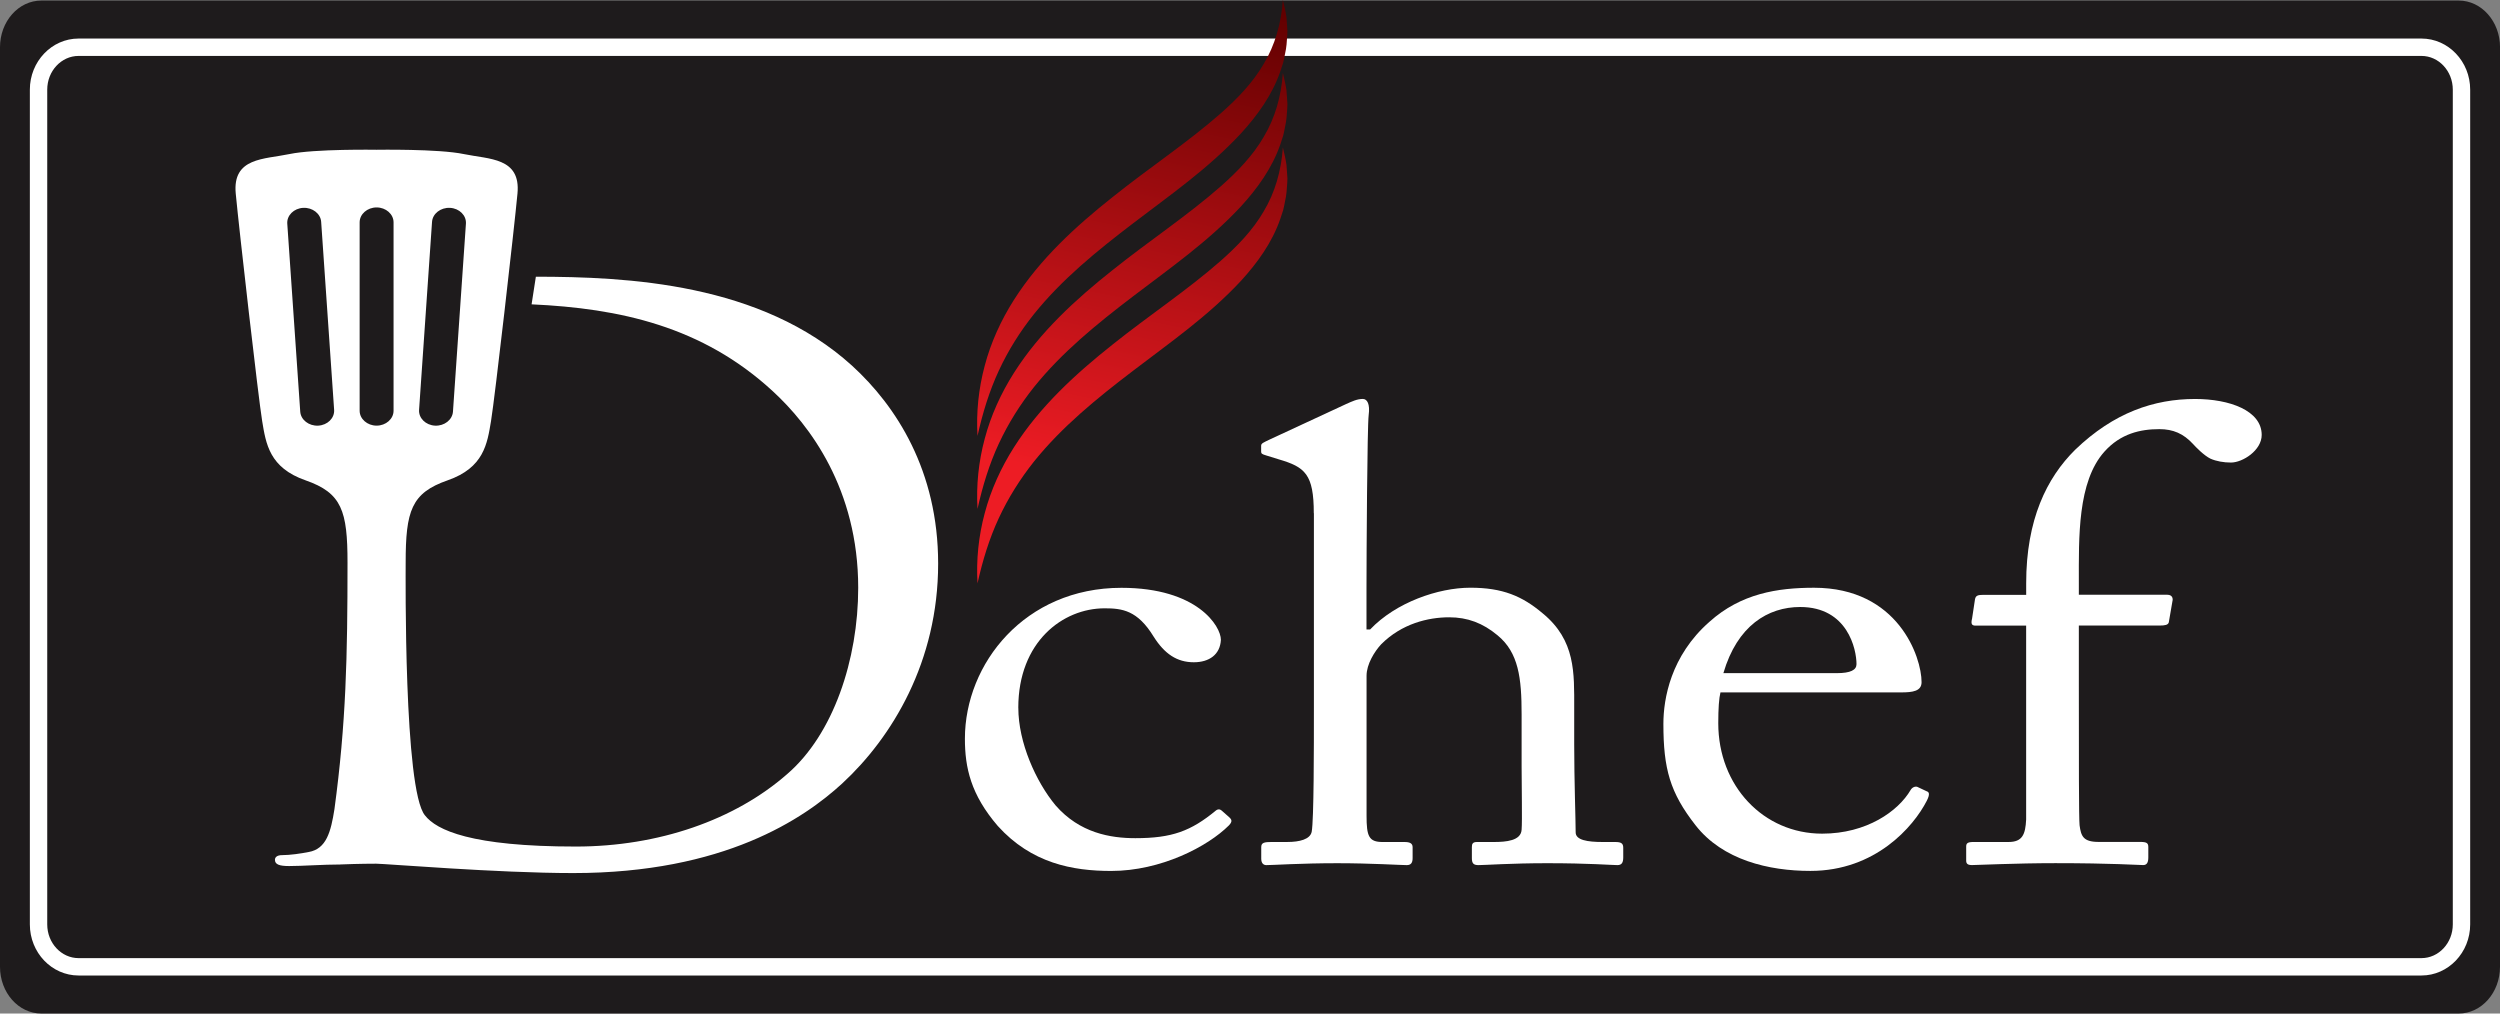 <svg xmlns="http://www.w3.org/2000/svg" xmlns:xlink="http://www.w3.org/1999/xlink" id="Layer_2" data-name="Layer 2" viewBox="0 0 719.27 291.6"><rect x="0" y="0" width="719.27" height="291.6" fill="#808080" stroke="none"/><defs><style>      .cls-1 {        fill: url(#linear-gradient);      }      .cls-1, .cls-2, .cls-3, .cls-4 {        stroke-width: 0px;      }      .cls-2 {        fill-rule: evenodd;      }      .cls-2, .cls-4 {        fill: #fff;      }      .cls-3 {        fill: #1e1b1c;      }    </style><linearGradient id="linear-gradient" x1="307.7" y1="174.05" x2="344.43" y2="-6.96" gradientUnits="userSpaceOnUse"><stop offset=".2" stop-color="#ed1c24"></stop><stop offset=".58" stop-color="#aa0e12"></stop><stop offset=".97" stop-color="#620000"></stop><stop offset="1" stop-color="#5c0000"></stop></linearGradient></defs><g id="Layer_1-2" data-name="Layer 1"><g><path class="cls-3" d="m719.27,278.16c0,7.42-5.32,13.44-11.89,13.44H11.89c-6.57,0-11.89-6.01-11.89-13.44V13.59C0,6.17,5.32.16,11.89.16h695.5c6.57,0,11.89,6.02,11.89,13.44v264.57Z"></path><path class="cls-4" d="m696.67,280.66H22.61c-7.73,0-14.02-6.59-14.02-14.7V25.79c0-8.1,6.29-14.7,14.02-14.7h674.06c7.73,0,14.02,6.59,14.02,14.7v240.17c0,8.1-6.29,14.7-14.02,14.7ZM22.61,16.09c-4.97,0-9.02,4.35-9.02,9.7v240.17c0,5.35,4.05,9.7,9.02,9.7h674.06c4.97,0,9.02-4.35,9.02-9.7V25.79c0-5.35-4.05-9.7-9.02-9.7H22.61Z"></path><path class="cls-1" d="m369.09,0c.38,1.63.8,3.3,1.04,5l.18,2.58.09,1.31c.01.43-.03.87-.05,1.3-.11,1.74-.21,3.51-.62,5.23-.18.86-.31,1.76-.55,2.61l-.83,2.54c-2.34,6.79-6.62,12.67-11.29,17.79-9.51,10.23-20.63,17.91-31.06,25.89-10.44,7.96-20.49,16.13-28.51,26.11-3.98,4.99-7.41,10.42-10.13,16.3-2.73,5.88-4.66,12.18-6.12,18.75-.4-6.7.29-13.56,2.08-20.21,1.75-6.66,4.68-13.07,8.41-18.94,7.5-11.79,17.87-21.23,28.39-29.57,10.52-8.43,21.6-15.71,31.17-24.14,4.76-4.22,9.16-8.76,12.29-14.16,3.22-5.35,5.04-11.61,5.51-18.38Zm-5.51,39.39c-3.13,5.4-7.53,9.94-12.29,14.16-9.57,8.43-20.64,15.71-31.17,24.14-10.53,8.35-20.9,17.78-28.39,29.57-3.73,5.87-6.65,12.28-8.41,18.94-1.79,6.65-2.48,13.51-2.08,20.21,1.46-6.57,3.39-12.88,6.12-18.75,2.73-5.87,6.16-11.31,10.13-16.3,8.02-9.98,18.06-18.15,28.51-26.11,10.42-7.97,21.55-15.66,31.06-25.89,4.67-5.12,8.95-11,11.29-17.79l.83-2.54c.24-.86.37-1.75.55-2.61.41-1.72.51-3.49.62-5.23.02-.44.06-.87.05-1.3l-.09-1.31-.18-2.58c-.24-1.7-.66-3.37-1.04-5-.47,6.77-2.29,13.03-5.51,18.38Zm0,21.42c-3.13,5.4-7.53,9.95-12.29,14.16-9.57,8.43-20.64,15.72-31.17,24.14-10.53,8.35-20.9,17.79-28.39,29.57-3.73,5.87-6.65,12.28-8.41,18.94-1.79,6.65-2.48,13.51-2.08,20.21,1.46-6.58,3.39-12.88,6.12-18.75,2.73-5.87,6.16-11.3,10.13-16.3,8.02-9.98,18.06-18.15,28.51-26.11,10.42-7.98,21.55-15.66,31.06-25.89,4.67-5.12,8.95-11,11.29-17.8l.83-2.53c.24-.85.37-1.75.55-2.61.41-1.72.51-3.49.62-5.23.02-.44.06-.87.05-1.31l-.09-1.3-.18-2.58c-.24-1.7-.66-3.37-1.04-5-.47,6.77-2.29,13.03-5.51,18.38Z"></path><g><path class="cls-2" d="m98,248.71c5.36-.22,9.71-.22,10.22-.22,1.28,0,9.96.67,21.2,1.35,10.98.67,24.52,1.35,35.5,1.35,43.43,0,66.41-15.69,77.4-25.79,14.31-13.23,27.59-34.98,27.59-63.24,0-26.69-12.01-45.3-24.78-56.96-26.25-23.81-64.67-25.56-90.96-25.59l-1.23,7.95c25.26,1.15,49.17,6.3,69.45,25.05,10.48,9.65,24.52,28.03,24.52,56.51,0,20.63-7.15,42.16-20.44,53.59-15.07,13.22-37.04,20.85-60.79,20.85-30.14,0-40.1-4.71-43.42-8.97-6.11-7.35-5.55-69.23-5.55-72.73,0-14.88,1.63-20.03,12.06-23.66,10.43-3.63,11.41-10.49,12.5-17.08,1.09-6.58,6.63-55.04,7.61-65.44.98-10.4-8.15-9.83-15.43-11.35-7.28-1.53-25.1-1.24-25.1-1.24,0,0-17.82-.29-25.1,1.24-7.28,1.53-16.41.96-15.43,11.35.98,10.4,6.52,58.85,7.6,65.44,1.09,6.58,2.07,13.45,12.5,17.08,10.43,3.63,12.06,8.78,12.06,23.66,0,27.12-.42,46.23-3.76,70.94-1.03,6.5-2.3,11.44-7.41,12.33-2.3.45-5.36.9-7.66.9-1.53,0-2.05.67-2.05,1.34,0,1.35,1.28,1.8,4.09,1.8,3.83,0,9.7-.45,14.81-.45h0Zm31.47-188.91h0c2.68.14,4.74,2.18,4.58,4.54l-3.73,54.1c-.17,2.35-2.49,4.16-5.17,4.02-2.68-.14-4.74-2.18-4.58-4.54l3.73-54.1c.16-2.35,2.49-4.16,5.17-4.02h0Zm-42.24,0h0c-2.68.14-4.74,2.18-4.58,4.54l3.73,54.1c.16,2.35,2.49,4.16,5.17,4.02,2.68-.14,4.74-2.18,4.58-4.54l-3.73-54.1c-.16-2.35-2.49-4.16-5.17-4.02h0Zm21.12-.12h0c2.68,0,4.88,1.93,4.88,4.29v54.2c0,2.36-2.2,4.29-4.88,4.29h0c-2.68,0-4.88-1.93-4.88-4.29v-54.2c0-2.36,2.2-4.29,4.88-4.29h0Z"></path><g><path class="cls-4" d="m292.98,203.65c0,9.97,5.05,21.24,10.73,28.08,6.94,7.94,15.78,9.42,22.94,9.42,10.52,0,15.99-2.03,23.15-7.94.42-.37,1.05-.55,1.68,0l2.1,1.85c.84.74,1.05,1.29,0,2.4-6.1,6.1-19.57,13.12-33.88,13.12-11.15,0-22.94-2.22-32.62-12.93-7.79-9.05-9.47-16.81-9.47-25.12,0-21.61,17.25-43.41,45.03-43.41,21.89,0,28.62,11.08,28.62,14.96-.21,4.25-3.37,6.46-7.79,6.46-4.84,0-8.42-2.4-11.57-7.39-4.63-7.57-9.05-8.13-14.1-8.13-12,0-24.83,9.61-24.83,28.63Z"></path><path class="cls-4" d="m377.99,147.67c0-11.27-2.53-13.3-10.1-15.52l-3.58-1.11c-1.26-.37-1.47-.55-1.47-1.11v-1.66c0-.74.63-.92,2.53-1.85l21.89-10.16c1.68-.74,3.15-1.48,4.84-1.48,1.26,0,2.1,1.48,1.68,4.62-.42,3.14-.63,40.64-.63,49.88v11.82h1.05c7.37-7.76,19.57-12.01,28.83-12.01s14.94,2.4,20.83,7.39c9.47,7.76,9.05,17.18,9.05,27.16v10.53c0,10.34.42,21.8.42,25.31,0,2.22,3.37,2.77,7.79,2.77h3.58c1.69,0,2.32.37,2.32,1.66v2.77c0,1.48-.42,2.22-1.68,2.22-1.47,0-8.21-.55-20.2-.55-10.31,0-17.89.55-19.78.55-1.47,0-1.89-.55-1.89-2.03v-3.14c0-.92.21-1.48,1.47-1.48h4.84c3.58,0,7.79-.37,8-3.51.21-2.59,0-12.38,0-18.29v-14.96c0-10.35-.84-17.73-6.94-22.72-4.21-3.51-8.63-5.17-13.89-5.17-6.1,0-13.68,1.85-19.57,7.76-1.89,2.03-4.21,5.72-4.21,9.05v40.27c0,5.91.63,7.57,4.63,7.57h6.31c1.47,0,2.31.37,2.31,1.48v3.14c0,1.29-.42,2.03-1.68,2.03-1.68,0-10.31-.55-19.99-.55-10.52,0-18.52.55-20.41.55-.84,0-1.47-.55-1.47-1.85v-3.33c0-1.29.84-1.48,3.16-1.48h4.42c3.37,0,6.52-.74,6.94-2.96.63-3.51.63-23.83.63-35.84v-55.79Z"></path><path class="cls-4" d="m494.99,199.21c-.42,1.66-.63,4.62-.63,8.87,0,18.1,13.05,31.77,29.88,31.77,12.84,0,21.89-6.47,25.46-12.56.42-.74,1.26-1.11,1.89-.92l2.74,1.29c.63.19,1.05.74,0,2.77-3.79,7.39-14.73,20.14-33.46,20.14-11.99,0-25.25-3.14-33.04-13.12-7.37-9.42-9.26-16.26-9.26-29.19,0-7.2,2.1-19.58,13.26-29.37,9.05-8.13,19.57-9.79,30.09-9.79,24.2,0,30.93,19.95,30.93,27.16,0,2.59-2.53,2.95-5.89,2.95h-51.98Zm33.46-5.54c4,0,5.68-.92,5.68-2.59,0-4.25-2.53-16.44-16.2-16.44-9.26,0-18.1,5.36-22.1,19.03h32.62Z"></path><path class="cls-4" d="m582.95,180h-14.52c-1.05,0-1.47-.37-1.05-2.03l.84-5.54c.21-1.11.84-1.29,2.53-1.29h12.2v-3.33c0-18.29,5.89-30.3,14.1-38.42,11.15-10.72,22.73-14.6,34.51-14.6,9.89,0,19.15,3.33,19.15,10.35,0,4.43-5.47,7.94-8.84,7.94-2.1,0-4.21-.37-5.89-1.11-1.89-.92-4.21-3.32-5.05-4.25-2.74-2.96-5.68-4.25-9.68-4.25-5.47,0-11.15,1.29-15.78,6.46-7.79,8.68-7.37,24.75-7.37,37.68v3.51h25.46c1.47,0,1.68,1.11,1.47,1.85l-1.05,6.09c-.21.74-1.05.92-2.73.92h-23.15v16.62c0,21.8,0,38.79.21,40.83.42,3.14,1.05,4.8,5.47,4.8h12c1.89,0,2.31.37,2.31,1.48v2.96c0,1.48-.42,2.22-1.47,2.22-1.26,0-9.05-.55-25.25-.55-11.57,0-22.31.55-23.99.55-1.26,0-1.69-.37-1.69-1.29v-4.06c0-.92.42-1.29,2.1-1.29h10.1c4,0,4.84-2.22,5.05-6.46v-55.79Z"></path></g></g></g></g></svg>